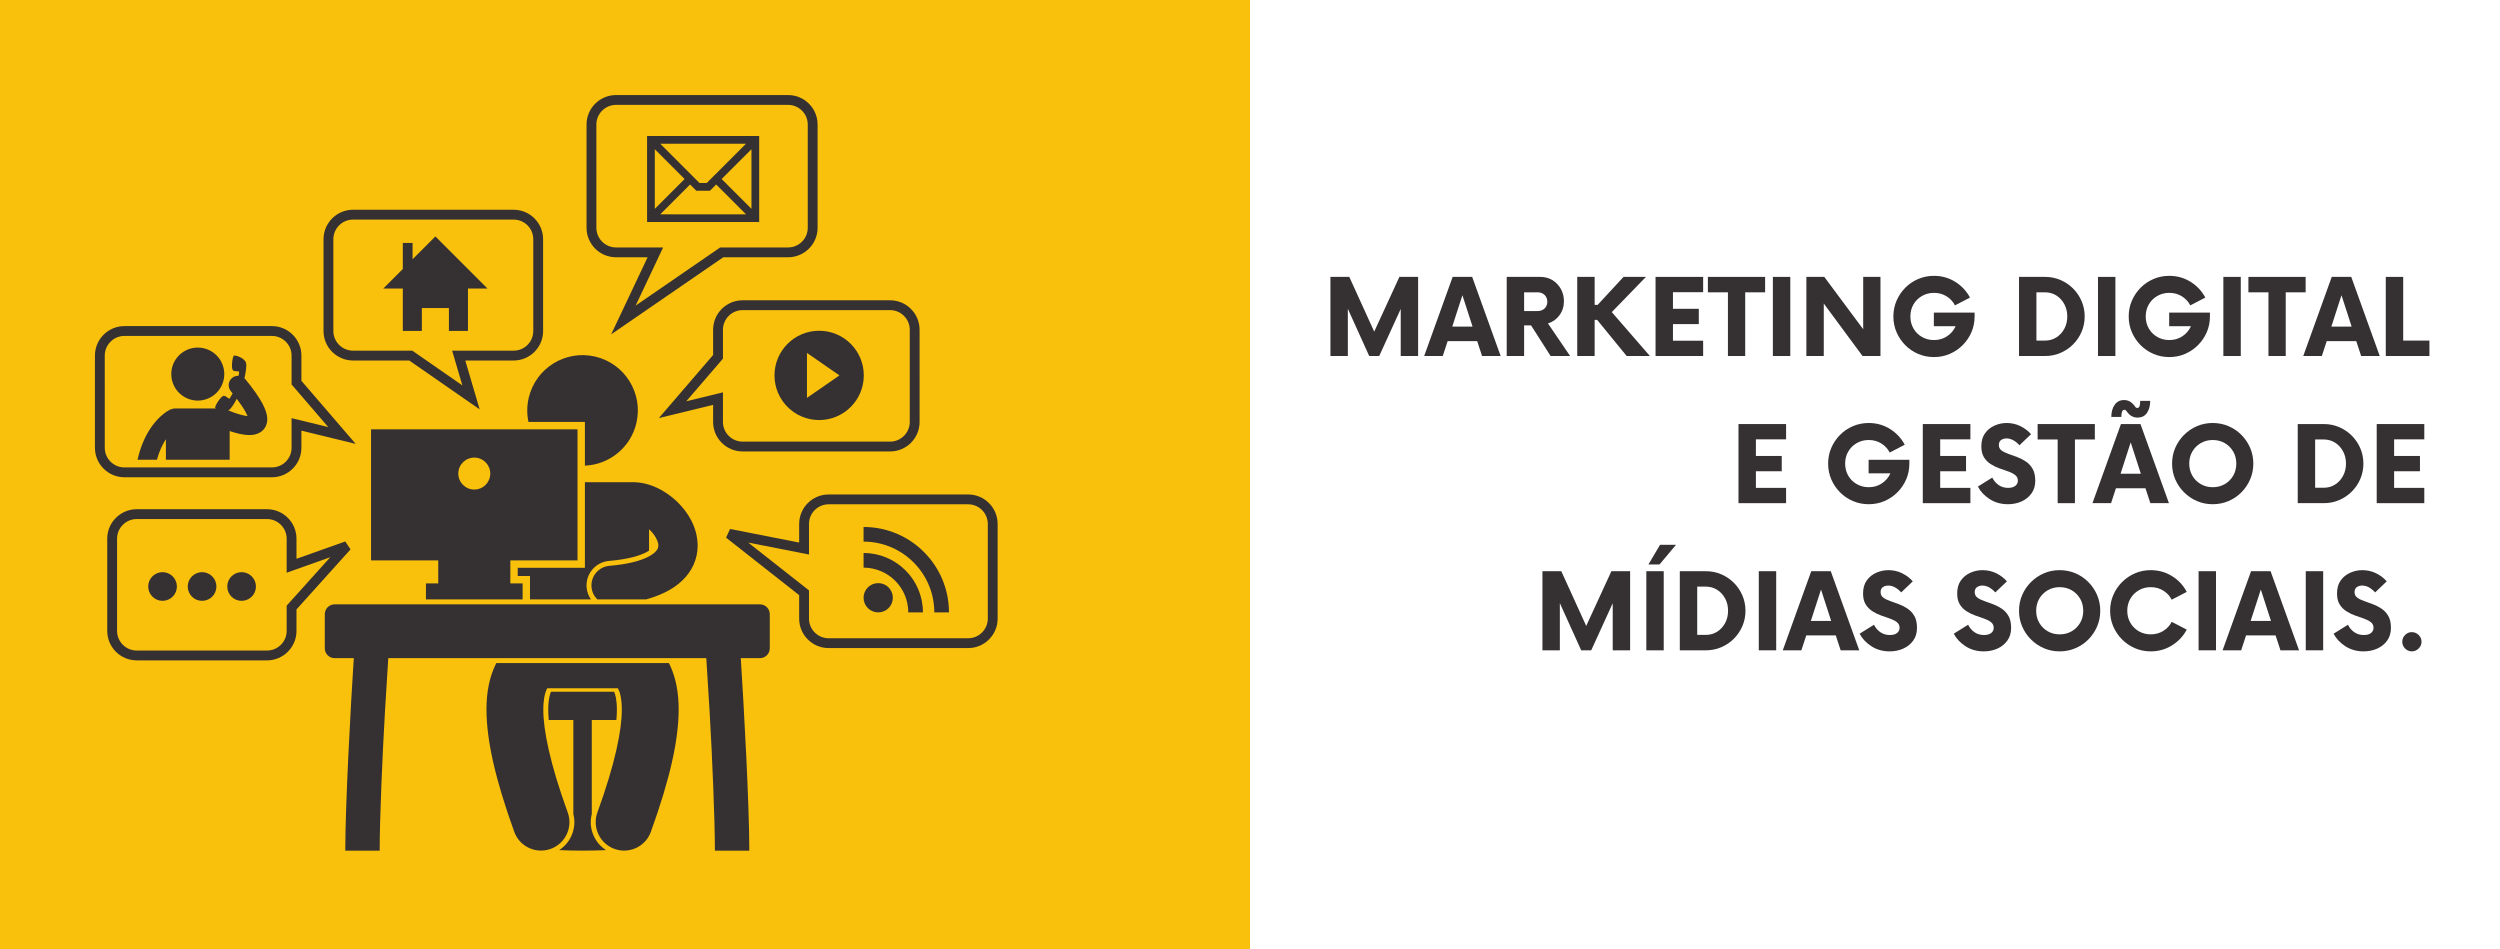 <svg xmlns="http://www.w3.org/2000/svg" xmlns:xlink="http://www.w3.org/1999/xlink" width="1580" viewBox="0 0 1185 450" height="600" preserveAspectRatio="xMidYMid meet"><defs><g></g><clipPath id="7bcd76bb79"><path d="M 0 0 L 592.5 0 L 592.5 450 L 0 450 Z M 0 0 " clip-rule="nonzero"></path></clipPath></defs><rect x="-118.5" width="1422" fill="#ffffff" y="-45" height="540" fill-opacity="1"></rect><rect x="-118.5" width="1422" fill="#ffffff" y="-45" height="540" fill-opacity="1"></rect><g clip-path="url(#7bcd76bb79)"><path fill="#f9c10c" d="M -35.75 -16.855 L 592.992 -16.855 L 592.992 459.352 L -35.75 459.352 Z M -35.75 -16.855 " fill-opacity="1" fill-rule="nonzero"></path></g><path fill="#353132" d="M 281.52 396.402 C 279.953 393.066 279.609 389.371 280.504 385.848 L 280.504 341.285 L 292.168 341.285 C 292.352 339.258 292.41 337.625 292.402 336.359 C 292.402 331.504 291.609 328.992 291.109 327.887 L 261.168 327.887 C 261.168 327.891 261.164 327.895 261.164 327.898 C 260.684 328.93 259.867 331.426 259.875 336.34 C 259.863 337.613 259.926 339.254 260.109 341.285 L 271.766 341.285 L 271.766 385.84 C 272.664 389.367 272.32 393.066 270.754 396.402 C 269.48 399.125 267.5 401.363 265.035 402.953 C 272.129 403.289 280.148 403.289 287.238 402.953 C 284.773 401.363 282.793 399.125 281.52 396.402 Z M 281.52 396.402 " fill-opacity="1" fill-rule="nonzero"></path><path fill="#353132" d="M 277.242 269.137 L 245.398 269.137 L 245.398 273.02 L 251.219 273.02 L 251.219 284.129 L 280.129 284.129 C 278.98 282.492 278.23 280.559 278.055 278.457 C 277.793 275.359 278.758 272.34 280.766 269.965 C 282.777 267.586 285.594 266.137 288.695 265.875 C 298.383 265.078 303.559 263.141 305.781 262.055 C 306.488 261.703 307.113 261.348 307.645 261 L 307.645 250.883 C 307.746 250.973 307.852 251.055 307.949 251.152 C 309.684 252.746 310.879 254.625 311.52 256.195 C 311.91 257.164 312.094 258.016 312.051 258.602 C 312.043 259.172 311.957 259.582 311.742 260.066 C 311.352 260.898 310.336 262.406 306.805 264.145 C 303.309 265.852 297.457 267.492 288.891 268.195 C 283.758 268.625 279.949 273.133 280.379 278.266 C 280.574 280.578 281.605 282.617 283.141 284.129 L 306.18 284.129 C 309.383 283.25 312.293 282.191 314.918 280.93 C 321.254 277.891 326.172 273.398 328.719 267.773 C 328.727 267.762 328.727 267.746 328.734 267.734 C 330.047 264.836 330.668 261.746 330.688 258.789 C 330.688 258.727 330.691 258.664 330.691 258.602 C 330.578 249.891 326.203 242.848 320.77 237.621 C 315.219 232.465 308.219 228.652 299.957 228.535 C 299.668 228.535 299.383 228.555 299.098 228.578 C 298.945 228.57 298.797 228.555 298.641 228.555 L 277.242 228.555 Z M 277.242 269.137 " fill-opacity="1" fill-rule="nonzero"></path><path fill="#353132" d="M 292.875 326.246 C 292.902 326.289 292.926 326.324 292.949 326.367 C 293.734 327.785 294.734 330.777 294.73 336.344 C 294.789 345.688 291.711 361.656 283.164 385.113 C 280.629 392.109 284.246 399.84 291.246 402.375 C 292.762 402.926 294.312 403.184 295.836 403.184 C 301.352 403.184 306.523 399.781 308.508 394.297 C 317.57 369.176 321.633 350.988 321.691 336.344 C 321.684 328.633 320.5 321.762 317.738 315.699 C 317.523 315.223 317.293 314.758 317.055 314.297 L 235.242 314.297 C 231.996 320.66 230.586 328.031 230.582 336.344 C 230.641 350.988 234.707 369.18 243.766 394.297 C 246.301 401.297 254.031 404.91 261.027 402.375 C 268.027 399.84 271.645 392.109 269.109 385.113 C 260.562 361.652 257.484 345.688 257.539 336.344 C 257.535 331.406 258.332 328.461 259.051 326.906 C 259.172 326.652 259.281 326.445 259.395 326.25 L 292.875 326.25 Z M 292.875 326.246 " fill-opacity="1" fill-rule="nonzero"></path><path fill="#353132" d="M 277.242 200.008 L 277.242 220.723 C 288.719 220.242 298.93 212.211 301.66 200.48 C 304.941 186.383 296.176 172.293 282.082 169.012 C 267.984 165.73 253.895 174.496 250.609 188.594 C 249.707 192.473 249.719 196.352 250.5 200.008 Z M 277.242 200.008 " fill-opacity="1" fill-rule="nonzero"></path><path fill="#353132" d="M 247.727 284.129 L 247.727 276.516 L 241.902 276.516 L 241.902 265.641 L 273.746 265.641 L 273.746 203.504 L 175.879 203.504 L 175.879 265.641 L 207.727 265.641 L 207.727 276.516 L 201.898 276.516 L 201.898 284.129 Z M 224.812 232.047 C 220.629 232.047 217.238 228.66 217.238 224.477 C 217.238 220.293 220.629 216.902 224.812 216.902 C 228.996 216.902 232.387 220.293 232.387 224.477 C 232.387 228.66 228.996 232.047 224.812 232.047 Z M 224.812 232.047 " fill-opacity="1" fill-rule="nonzero"></path><path fill="#353132" d="M 360.215 286.457 L 158.613 286.457 C 156.043 286.457 153.953 288.543 153.953 291.117 L 153.953 307.309 C 153.953 309.879 156.043 311.969 158.613 311.969 L 167.695 311.969 C 166.215 334.691 163.668 381.258 163.66 403.227 L 179.969 403.227 C 179.965 388.477 181.219 358.77 182.48 337.199 C 183.039 327.633 183.594 318.824 184.043 311.969 L 334.785 311.969 C 335.234 318.824 335.789 327.637 336.348 337.199 C 337.609 358.77 338.863 388.477 338.859 403.227 L 355.172 403.227 C 355.164 381.258 352.609 334.691 351.129 311.969 L 360.215 311.969 C 362.789 311.969 364.875 309.879 364.875 307.309 L 364.875 291.117 C 364.875 288.543 362.789 286.457 360.215 286.457 Z M 360.215 286.457 " fill-opacity="1" fill-rule="nonzero"></path><path fill="#353132" d="M 257.434 156.902 L 257.434 113.406 C 257.434 105.68 251.176 99.426 243.453 99.422 L 167.336 99.422 C 159.609 99.426 153.355 105.68 153.352 113.406 L 153.352 156.902 C 153.355 164.621 159.609 170.879 167.336 170.883 L 193.98 170.883 L 227.359 194.043 L 220.543 170.883 L 243.453 170.883 C 251.176 170.879 257.434 164.621 257.434 156.902 Z M 219.156 182.676 L 195.441 166.219 L 167.336 166.219 C 162.191 166.211 158.023 162.047 158.012 156.902 L 158.012 113.406 C 158.023 108.258 162.191 104.094 167.336 104.082 L 243.453 104.082 C 248.602 104.094 252.766 108.258 252.773 113.406 L 252.773 156.902 C 252.766 162.047 248.602 166.211 243.453 166.219 L 214.316 166.219 Z M 219.156 182.676 " fill-opacity="1" fill-rule="nonzero"></path><path fill="#353132" d="M 128.887 226.223 C 136.609 226.223 142.867 219.965 142.867 212.242 L 142.867 204.141 L 168.598 210.402 L 142.867 180.5 L 142.867 168.551 C 142.867 160.828 136.609 154.57 128.887 154.57 L 58.98 154.57 C 51.262 154.57 45.004 160.828 45 168.551 L 45 212.242 C 45.004 219.965 51.262 226.223 58.98 226.223 Z M 49.66 212.242 L 49.656 168.551 C 49.672 163.402 53.836 159.242 58.98 159.23 L 128.887 159.23 C 134.031 159.242 138.195 163.402 138.207 168.551 L 138.207 182.23 L 138.77 182.883 L 155.594 202.438 L 138.207 198.207 L 138.207 212.242 C 138.195 217.387 134.031 221.551 128.887 221.562 L 58.98 221.562 C 53.836 221.551 49.672 217.387 49.66 212.242 Z M 49.66 212.242 " fill-opacity="1" fill-rule="nonzero"></path><path fill="#353132" d="M 163.645 256.648 L 140.535 264.863 L 140.535 255.348 C 140.535 247.625 134.277 241.371 126.559 241.367 L 64.812 241.367 C 57.09 241.371 50.832 247.625 50.828 255.348 L 50.828 299.039 C 50.832 306.766 57.09 313.02 64.812 313.02 L 126.559 313.02 C 134.277 313.02 140.535 306.766 140.535 299.039 L 140.535 288.867 L 166.156 260.402 Z M 135.879 287.074 L 135.879 299.039 C 135.867 304.188 131.699 308.352 126.559 308.359 L 64.812 308.359 C 59.668 308.352 55.5 304.188 55.492 299.039 L 55.488 255.348 C 55.5 250.203 59.668 246.039 64.812 246.027 L 126.559 246.027 C 131.699 246.039 135.867 250.203 135.875 255.348 L 135.879 271.465 L 138.988 270.359 L 156.539 264.121 Z M 135.879 287.074 " fill-opacity="1" fill-rule="nonzero"></path><path fill="#353132" d="M 352 213.988 L 421.906 213.988 C 429.625 213.988 435.883 207.73 435.887 200.008 L 435.883 156.316 C 435.883 148.594 429.625 142.34 421.906 142.336 L 352 142.336 C 344.277 142.34 338.02 148.594 338.016 156.316 L 338.016 168.27 L 312.293 198.16 L 338.016 191.906 L 338.016 200.008 C 338.02 207.73 344.277 213.988 352 213.988 Z M 325.293 190.203 L 342.68 169.996 L 342.68 156.316 C 342.688 151.172 346.852 147.008 352 146.996 L 421.906 146.996 C 427.047 147.008 431.215 151.172 431.223 156.316 L 431.227 200.008 C 431.215 205.152 427.047 209.32 421.906 209.328 L 352 209.328 C 346.852 209.32 342.688 205.152 342.68 200.008 L 342.68 185.973 Z M 325.293 190.203 " fill-opacity="1" fill-rule="nonzero"></path><path fill="#353132" d="M 373.559 45.055 L 292.004 45.055 C 284.277 45.055 278.023 51.312 278.02 59.035 L 278.023 107.969 C 278.023 115.688 284.277 121.945 292.004 121.945 L 306.965 121.945 L 289.691 158.48 L 342.824 121.945 L 373.559 121.945 C 381.281 121.945 387.539 115.688 387.539 107.969 L 387.539 59.035 C 387.535 51.312 381.281 45.055 373.559 45.055 Z M 382.875 107.969 C 382.871 113.113 378.707 117.277 373.559 117.289 L 341.375 117.289 L 301.293 144.844 L 314.32 117.289 L 292.004 117.289 C 286.855 117.277 282.691 113.113 282.684 107.969 L 282.68 59.035 C 282.691 53.887 286.855 49.723 292.004 49.711 L 373.559 49.711 C 378.707 49.723 382.871 53.887 382.875 59.035 L 382.879 107.969 Z M 382.875 107.969 " fill-opacity="1" fill-rule="nonzero"></path><path fill="#353132" d="M 472.879 248.359 C 472.879 240.637 466.621 234.379 458.902 234.379 L 392.781 234.379 C 385.059 234.379 378.801 240.637 378.801 248.359 L 378.801 257.176 L 346.047 250.73 L 344.156 254.848 L 378.801 282.109 L 378.801 293.215 C 378.801 300.934 385.059 307.191 392.781 307.195 L 458.902 307.195 C 466.621 307.191 472.879 300.934 472.883 293.215 L 472.879 293.215 Z M 468.219 293.215 C 468.211 298.359 464.047 302.523 458.902 302.535 L 392.781 302.535 C 387.633 302.523 383.469 298.359 383.461 293.215 L 383.461 279.848 L 354.645 257.172 L 383.461 262.84 L 383.461 248.359 C 383.469 243.211 387.633 239.047 392.781 239.035 L 458.902 239.035 C 464.047 239.047 468.211 243.211 468.219 248.359 L 468.223 293.215 Z M 468.219 293.215 " fill-opacity="1" fill-rule="nonzero"></path><path fill="#353132" d="M 306.715 105.242 L 359.855 105.242 L 359.855 64.473 L 306.715 64.473 Z M 312.969 101.578 L 327.098 87.449 L 330.051 90.402 L 336.516 90.402 L 339.469 87.449 L 353.602 101.578 Z M 356.191 98.988 L 342.059 84.855 L 356.191 70.727 Z M 353.602 68.133 L 335 86.734 L 331.57 86.734 L 312.969 68.133 Z M 310.375 70.727 L 324.508 84.855 L 310.375 98.988 Z M 310.375 70.727 " fill-opacity="1" fill-rule="nonzero"></path><path fill="#353132" d="M 195.562 122.879 L 195.562 115.156 L 190.934 115.156 L 190.934 127.508 L 181.668 136.773 L 190.934 136.773 L 190.934 156.852 L 199.965 156.852 L 199.965 146.027 L 212.781 146.027 L 212.781 156.852 L 221.816 156.852 L 221.816 136.773 L 231.082 136.773 L 206.375 112.066 Z M 195.562 122.879 " fill-opacity="1" fill-rule="nonzero"></path><path fill="#353132" d="M 388.273 199.105 C 399.965 199.105 409.441 189.629 409.441 177.941 C 409.441 166.25 399.965 156.773 388.273 156.773 C 376.582 156.773 367.109 166.25 367.109 177.941 C 367.109 189.629 376.582 199.105 388.273 199.105 Z M 382.5 167.285 L 397.895 177.941 L 382.5 188.598 Z M 382.5 167.285 " fill-opacity="1" fill-rule="nonzero"></path><path fill="#353132" d="M 409.328 262.121 L 409.328 269.059 C 421.035 269.082 430.508 278.559 430.531 290.27 L 437.473 290.27 C 437.473 274.723 424.871 262.125 409.328 262.121 Z M 409.328 262.121 " fill-opacity="1" fill-rule="nonzero"></path><path fill="#353132" d="M 409.328 249.785 L 409.328 256.723 C 427.848 256.758 442.832 271.75 442.867 290.273 L 449.812 290.273 C 449.801 267.914 431.684 249.785 409.328 249.785 Z M 409.328 249.785 " fill-opacity="1" fill-rule="nonzero"></path><path fill="#353132" d="M 423.211 283.332 C 423.211 283.785 423.164 284.238 423.074 284.684 C 422.988 285.133 422.855 285.566 422.68 285.988 C 422.508 286.41 422.293 286.809 422.039 287.188 C 421.785 287.566 421.5 287.918 421.176 288.238 C 420.855 288.562 420.504 288.848 420.125 289.102 C 419.746 289.355 419.344 289.57 418.926 289.742 C 418.504 289.918 418.07 290.051 417.621 290.141 C 417.176 290.227 416.723 290.273 416.27 290.273 C 415.812 290.273 415.359 290.227 414.914 290.141 C 414.465 290.051 414.031 289.918 413.609 289.742 C 413.191 289.57 412.789 289.355 412.41 289.102 C 412.031 288.848 411.68 288.562 411.359 288.238 C 411.035 287.918 410.75 287.566 410.496 287.188 C 410.242 286.809 410.027 286.41 409.855 285.988 C 409.68 285.566 409.547 285.133 409.461 284.684 C 409.371 284.238 409.324 283.785 409.324 283.332 C 409.324 282.875 409.371 282.422 409.461 281.977 C 409.547 281.531 409.68 281.094 409.855 280.676 C 410.027 280.254 410.242 279.852 410.496 279.473 C 410.75 279.094 411.035 278.746 411.359 278.422 C 411.68 278.102 412.031 277.812 412.41 277.559 C 412.789 277.305 413.191 277.094 413.609 276.918 C 414.031 276.742 414.465 276.613 414.914 276.523 C 415.359 276.434 415.812 276.391 416.27 276.391 C 416.723 276.391 417.176 276.434 417.621 276.523 C 418.07 276.613 418.504 276.742 418.926 276.918 C 419.344 277.094 419.746 277.305 420.125 277.559 C 420.504 277.812 420.855 278.102 421.176 278.422 C 421.5 278.746 421.785 279.094 422.039 279.473 C 422.293 279.852 422.508 280.254 422.68 280.676 C 422.855 281.094 422.988 281.531 423.074 281.977 C 423.164 282.422 423.211 282.875 423.211 283.332 Z M 423.211 283.332 " fill-opacity="1" fill-rule="nonzero"></path><path fill="#353132" d="M 83.844 277.996 C 83.844 278.445 83.801 278.887 83.711 279.324 C 83.625 279.762 83.496 280.188 83.324 280.598 C 83.156 281.012 82.945 281.402 82.695 281.773 C 82.449 282.145 82.168 282.488 81.852 282.805 C 81.535 283.117 81.191 283.402 80.82 283.648 C 80.449 283.898 80.059 284.105 79.648 284.277 C 79.234 284.449 78.809 284.578 78.371 284.664 C 77.934 284.75 77.492 284.793 77.047 284.793 C 76.598 284.793 76.156 284.75 75.719 284.664 C 75.281 284.578 74.855 284.449 74.445 284.277 C 74.031 284.105 73.641 283.898 73.27 283.648 C 72.898 283.402 72.555 283.117 72.238 282.805 C 71.922 282.488 71.641 282.145 71.395 281.773 C 71.145 281.402 70.938 281.012 70.766 280.598 C 70.594 280.188 70.465 279.762 70.379 279.324 C 70.293 278.887 70.25 278.445 70.25 277.996 C 70.25 277.551 70.293 277.109 70.379 276.672 C 70.465 276.234 70.594 275.809 70.766 275.395 C 70.938 274.984 71.145 274.594 71.395 274.223 C 71.641 273.852 71.922 273.508 72.238 273.191 C 72.555 272.875 72.898 272.594 73.27 272.344 C 73.641 272.098 74.031 271.887 74.445 271.719 C 74.855 271.547 75.281 271.418 75.719 271.332 C 76.156 271.242 76.598 271.199 77.047 271.199 C 77.492 271.199 77.934 271.242 78.371 271.332 C 78.809 271.418 79.234 271.547 79.648 271.719 C 80.059 271.887 80.449 272.098 80.82 272.344 C 81.191 272.594 81.535 272.875 81.852 273.191 C 82.168 273.508 82.449 273.852 82.695 274.223 C 82.945 274.594 83.156 274.984 83.324 275.395 C 83.496 275.809 83.625 276.234 83.711 276.672 C 83.801 277.109 83.844 277.551 83.844 277.996 Z M 83.844 277.996 " fill-opacity="1" fill-rule="nonzero"></path><path fill="#353132" d="M 102.578 277.996 C 102.578 278.445 102.535 278.887 102.449 279.324 C 102.363 279.762 102.234 280.188 102.062 280.598 C 101.891 281.012 101.684 281.402 101.434 281.773 C 101.188 282.145 100.902 282.488 100.59 282.805 C 100.273 283.117 99.93 283.402 99.559 283.648 C 99.188 283.898 98.797 284.105 98.383 284.277 C 97.973 284.449 97.547 284.578 97.109 284.664 C 96.672 284.75 96.23 284.793 95.781 284.793 C 95.336 284.793 94.895 284.75 94.457 284.664 C 94.02 284.578 93.594 284.449 93.18 284.277 C 92.77 284.105 92.379 283.898 92.008 283.648 C 91.637 283.402 91.293 283.117 90.977 282.805 C 90.66 282.488 90.379 282.145 90.129 281.773 C 89.883 281.402 89.672 281.012 89.504 280.598 C 89.332 280.188 89.203 279.762 89.117 279.324 C 89.027 278.887 88.984 278.445 88.984 277.996 C 88.984 277.551 89.027 277.109 89.117 276.672 C 89.203 276.234 89.332 275.809 89.504 275.395 C 89.672 274.984 89.883 274.594 90.129 274.223 C 90.379 273.852 90.66 273.508 90.977 273.191 C 91.293 272.875 91.637 272.594 92.008 272.344 C 92.379 272.098 92.77 271.887 93.18 271.719 C 93.594 271.547 94.02 271.418 94.457 271.332 C 94.895 271.242 95.336 271.199 95.781 271.199 C 96.23 271.199 96.672 271.242 97.109 271.332 C 97.547 271.418 97.973 271.547 98.383 271.719 C 98.797 271.887 99.188 272.098 99.559 272.344 C 99.93 272.594 100.273 272.875 100.59 273.191 C 100.902 273.508 101.188 273.852 101.434 274.223 C 101.684 274.594 101.891 274.984 102.062 275.395 C 102.234 275.809 102.363 276.234 102.449 276.672 C 102.535 277.109 102.578 277.551 102.578 277.996 Z M 102.578 277.996 " fill-opacity="1" fill-rule="nonzero"></path><path fill="#353132" d="M 121.316 277.996 C 121.316 278.445 121.273 278.887 121.188 279.324 C 121.098 279.762 120.969 280.188 120.797 280.598 C 120.629 281.012 120.418 281.402 120.172 281.773 C 119.922 282.145 119.641 282.488 119.324 282.805 C 119.012 283.117 118.668 283.402 118.297 283.648 C 117.926 283.898 117.531 284.105 117.121 284.277 C 116.707 284.449 116.281 284.578 115.844 284.664 C 115.406 284.75 114.965 284.793 114.52 284.793 C 114.074 284.793 113.629 284.75 113.191 284.664 C 112.754 284.578 112.332 284.449 111.918 284.277 C 111.504 284.105 111.113 283.898 110.742 283.648 C 110.371 283.402 110.027 283.117 109.711 282.805 C 109.398 282.488 109.117 282.145 108.867 281.773 C 108.621 281.402 108.41 281.012 108.238 280.598 C 108.07 280.188 107.941 279.762 107.852 279.324 C 107.766 278.887 107.723 278.445 107.723 277.996 C 107.723 277.551 107.766 277.109 107.852 276.672 C 107.941 276.234 108.07 275.809 108.238 275.395 C 108.41 274.984 108.621 274.594 108.867 274.223 C 109.117 273.852 109.398 273.508 109.711 273.191 C 110.027 272.875 110.371 272.594 110.742 272.344 C 111.113 272.098 111.504 271.887 111.918 271.719 C 112.332 271.547 112.754 271.418 113.191 271.332 C 113.629 271.242 114.074 271.199 114.52 271.199 C 114.965 271.199 115.406 271.242 115.844 271.332 C 116.281 271.418 116.707 271.547 117.121 271.719 C 117.531 271.887 117.926 272.098 118.297 272.344 C 118.668 272.594 119.012 272.875 119.324 273.191 C 119.641 273.508 119.922 273.852 120.172 274.223 C 120.418 274.594 120.629 274.984 120.797 275.395 C 120.969 275.809 121.098 276.234 121.188 276.672 C 121.273 277.109 121.316 277.551 121.316 277.996 Z M 121.316 277.996 " fill-opacity="1" fill-rule="nonzero"></path><path fill="#353132" d="M 96.598 165.074 C 97.402 165.258 98.18 165.523 98.93 165.863 C 99.684 166.203 100.395 166.613 101.062 167.094 C 101.734 167.574 102.352 168.117 102.918 168.719 C 103.48 169.32 103.98 169.973 104.418 170.676 C 104.852 171.375 105.215 172.113 105.508 172.883 C 105.797 173.656 106.012 174.449 106.145 175.262 C 106.277 176.078 106.332 176.898 106.305 177.723 C 106.281 178.547 106.172 179.359 105.984 180.164 C 105.797 180.969 105.535 181.746 105.195 182.5 C 104.852 183.25 104.441 183.961 103.961 184.633 C 103.48 185.305 102.941 185.922 102.336 186.484 C 101.734 187.051 101.086 187.551 100.383 187.984 C 99.684 188.422 98.945 188.785 98.176 189.074 C 97.402 189.367 96.609 189.578 95.793 189.715 C 94.98 189.848 94.16 189.902 93.336 189.875 C 92.512 189.848 91.695 189.742 90.895 189.555 C 90.09 189.367 89.312 189.102 88.559 188.762 C 87.809 188.422 87.098 188.012 86.426 187.531 C 85.754 187.051 85.137 186.508 84.574 185.906 C 84.008 185.305 83.508 184.652 83.074 183.953 C 82.637 183.25 82.273 182.516 81.984 181.742 C 81.691 180.969 81.48 180.176 81.344 179.363 C 81.211 178.551 81.156 177.73 81.184 176.906 C 81.211 176.078 81.316 175.266 81.504 174.461 C 81.691 173.656 81.957 172.879 82.297 172.129 C 82.637 171.375 83.047 170.664 83.527 169.996 C 84.008 169.324 84.551 168.707 85.152 168.141 C 85.754 167.578 86.406 167.078 87.105 166.641 C 87.809 166.207 88.543 165.844 89.316 165.551 C 90.09 165.262 90.883 165.047 91.695 164.914 C 92.512 164.777 93.328 164.723 94.156 164.75 C 94.98 164.777 95.793 164.887 96.598 165.074 Z M 96.598 165.074 " fill-opacity="1" fill-rule="nonzero"></path><path fill="#353132" d="M 78.637 208.188 L 78.637 217.922 L 108.859 217.922 L 108.859 204.312 C 111.621 205.238 114.867 206.188 118.203 206.223 C 119.844 206.199 121.672 206.023 123.57 204.789 C 124.504 204.176 125.379 203.238 125.922 202.125 C 126.473 201.016 126.691 199.816 126.688 198.703 C 126.652 196.18 125.789 193.93 124.367 191.227 C 124.367 191.223 124.367 191.223 124.363 191.215 C 122.691 188.105 120.117 184.414 116.324 179.762 C 116.18 179.586 116.023 179.43 115.863 179.281 C 116.504 176.504 116.996 173.418 116.625 172.031 C 115.98 169.605 111.418 168.172 110.824 168.617 C 110.227 169.066 109.301 174.98 110.59 175.66 C 111.656 176.223 113.395 175.746 113.367 176.379 C 113.355 176.668 113.25 177.324 113.094 178.125 C 112.023 178.07 110.934 178.395 110.035 179.121 C 108.121 180.684 107.836 183.5 109.402 185.414 C 109.695 185.773 109.965 186.113 110.242 186.457 C 109.668 187.566 109.121 188.52 108.887 188.836 C 108.504 189.34 107.465 187.867 106.281 187.621 C 104.859 187.32 101.801 192.469 101.977 193.191 C 102.004 193.312 102.156 193.461 102.383 193.617 L 82.953 193.617 C 82.453 193.617 81.969 193.707 81.523 193.863 C 81.207 193.934 80.898 194.035 80.594 194.18 C 80.082 194.418 76.07 196.434 72.066 201.957 C 69.395 205.625 66.789 210.836 65.184 217.918 L 74.387 217.918 C 75.555 213.66 77.113 210.508 78.637 208.188 Z M 108.625 194.266 C 109.668 193.52 111.039 191.301 112.234 189.02 C 114.219 191.664 115.613 193.805 116.484 195.434 C 116.484 195.438 116.488 195.438 116.488 195.441 C 116.871 196.137 117.145 196.742 117.34 197.238 C 115.711 197.062 113.258 196.414 111.273 195.699 C 110.062 195.277 108.98 194.844 108.215 194.523 C 108.203 194.523 108.195 194.52 108.184 194.516 C 108.34 194.445 108.488 194.363 108.625 194.266 Z M 108.625 194.266 " fill-opacity="1" fill-rule="nonzero"></path><g fill="#353132" fill-opacity="1"><g transform="translate(626.94, 168.75)"><g><path d="M 36.375 -37.5 L 45.25 -37.5 L 45.25 0 L 37 0 L 37 -22.312 L 26.812 0 L 22.062 0 L 11.938 -22.375 L 11.938 0 L 3.688 0 L 3.688 -37.5 L 12.625 -37.5 L 24.438 -11.562 Z M 36.375 -37.5 "></path></g></g></g><g fill="#353132" fill-opacity="1"><g transform="translate(675.87, 168.75)"><g><path d="M 26.625 0 L 24.312 -7.062 L 10.312 -7.062 L 8 0 L -0.812 0 L 12.688 -37.5 L 21.938 -37.5 L 35.438 0 Z M 12.5 -13.938 L 22.125 -13.938 L 17.312 -28.812 Z M 12.5 -13.938 "></path></g></g></g><g fill="#353132" fill-opacity="1"><g transform="translate(710.49, 168.75)"><g><path d="M 23.25 -15.438 L 33.75 0 L 24.5 0 L 15.25 -14.5 L 11.938 -14.5 L 11.938 0 L 3.688 0 L 3.688 -37.5 L 19.625 -37.5 C 21.789 -37.5 23.707 -36.988 25.375 -35.969 C 27.039 -34.945 28.363 -33.562 29.344 -31.812 C 30.32 -30.062 30.812 -28.125 30.812 -26 C 30.812 -23.457 30.102 -21.227 28.688 -19.312 C 27.27 -17.395 25.457 -16.102 23.25 -15.438 Z M 18.375 -21.312 C 19.707 -21.312 20.801 -21.727 21.656 -22.562 C 22.508 -23.395 22.938 -24.457 22.938 -25.75 C 22.938 -27.039 22.508 -28.102 21.656 -28.938 C 20.801 -29.77 19.707 -30.188 18.375 -30.188 L 11.938 -30.188 L 11.938 -21.312 Z M 18.375 -21.312 "></path></g></g></g><g fill="#353132" fill-opacity="1"><g transform="translate(743.922, 168.75)"><g><path d="M 27.125 0 L 13.125 -17.125 L 11.938 -17.125 L 11.938 0 L 3.688 0 L 3.688 -37.5 L 11.938 -37.5 L 11.938 -24.25 L 13.375 -24.25 L 25.625 -37.5 L 36.25 -37.5 L 20.062 -20.812 L 38.125 0 Z M 27.125 0 "></path></g></g></g><g fill="#353132" fill-opacity="1"><g transform="translate(780.729, 168.75)"><g><path d="M 26.562 -30.25 L 12.25 -30.25 L 12.25 -22.375 L 24.5 -22.375 L 24.5 -15.125 L 12.25 -15.125 L 12.25 -7.25 L 26.562 -7.25 L 26.562 0 L 4 0 L 4 -37.5 L 26.562 -37.5 Z M 26.562 -30.25 "></path></g></g></g><g fill="#353132" fill-opacity="1"><g transform="translate(809.849, 168.75)"><g><path d="M 26.812 -37.5 L 26.812 -30.188 L 17.375 -30.188 L 17.375 0 L 9.188 0 L 9.188 -30.188 L -0.312 -30.188 L -0.312 -37.5 Z M 26.812 -37.5 "></path></g></g></g><g fill="#353132" fill-opacity="1"><g transform="translate(836.345, 168.75)"><g><path d="M 4 0 L 4 -37.5 L 12.25 -37.5 L 12.25 0 Z M 4 0 "></path></g></g></g><g fill="#353132" fill-opacity="1"><g transform="translate(852.53, 168.75)"><g><path d="M 30.625 -37.5 L 38.812 -37.5 L 38.812 0 L 30.312 0 L 11.938 -24.875 L 11.938 0 L 3.688 0 L 3.688 -37.5 L 12.188 -37.5 L 30.625 -12.688 Z M 30.625 -37.5 "></path></g></g></g><g fill="#353132" fill-opacity="1"><g transform="translate(895.086, 168.75)"><g><path d="M 21.562 -20.562 L 40.875 -20.562 L 40.875 -18.75 C 40.875 -16.082 40.375 -13.594 39.375 -11.281 C 38.375 -8.969 36.988 -6.926 35.219 -5.156 C 33.445 -3.383 31.406 -2 29.094 -1 C 26.781 0 24.289 0.5 21.625 0.5 C 18.957 0.5 16.457 0 14.125 -1 C 11.789 -2 9.75 -3.383 8 -5.156 C 6.25 -6.926 4.875 -8.969 3.875 -11.281 C 2.875 -13.594 2.375 -16.082 2.375 -18.75 C 2.375 -21.414 2.875 -23.906 3.875 -26.219 C 4.875 -28.531 6.25 -30.57 8 -32.344 C 9.75 -34.113 11.789 -35.5 14.125 -36.5 C 16.457 -37.5 18.957 -38 21.625 -38 C 25.332 -38 28.695 -37.051 31.719 -35.156 C 34.738 -33.258 37.062 -30.77 38.688 -27.688 L 31.562 -24 C 30.645 -25.789 29.312 -27.227 27.562 -28.312 C 25.812 -29.395 23.832 -29.938 21.625 -29.938 C 19.539 -29.938 17.645 -29.445 15.938 -28.469 C 14.227 -27.488 12.883 -26.156 11.906 -24.469 C 10.926 -22.781 10.438 -20.875 10.438 -18.75 C 10.438 -16.625 10.926 -14.719 11.906 -13.031 C 12.883 -11.344 14.227 -10.008 15.938 -9.031 C 17.645 -8.051 19.539 -7.562 21.625 -7.562 C 23.957 -7.562 26.031 -8.164 27.844 -9.375 C 29.656 -10.582 31 -12.164 31.875 -14.125 L 21.562 -14.125 Z M 21.562 -20.562 "></path></g></g></g><g fill="#353132" fill-opacity="1"><g transform="translate(938.329, 168.75)"><g></g></g></g><g fill="#353132" fill-opacity="1"><g transform="translate(953.327, 168.75)"><g><path d="M 3.688 0 L 3.688 -37.5 L 16.062 -37.5 C 18.645 -37.5 21.07 -37.008 23.344 -36.031 C 25.613 -35.051 27.602 -33.707 29.312 -32 C 31.02 -30.289 32.363 -28.301 33.344 -26.031 C 34.32 -23.758 34.812 -21.332 34.812 -18.75 C 34.812 -16.164 34.32 -13.738 33.344 -11.469 C 32.363 -9.195 31.02 -7.207 29.312 -5.5 C 27.602 -3.789 25.613 -2.445 23.344 -1.469 C 21.07 -0.488 18.645 0 16.062 0 Z M 11.938 -7.312 L 16 -7.312 C 18 -7.312 19.789 -7.812 21.375 -8.812 C 22.957 -9.812 24.219 -11.176 25.156 -12.906 C 26.094 -14.633 26.562 -16.582 26.562 -18.75 C 26.562 -20.914 26.094 -22.863 25.156 -24.594 C 24.219 -26.32 22.957 -27.688 21.375 -28.688 C 19.789 -29.688 18 -30.188 16 -30.188 L 11.938 -30.188 Z M 11.938 -7.312 "></path></g></g></g><g fill="#353132" fill-opacity="1"><g transform="translate(990.446, 168.75)"><g><path d="M 4 0 L 4 -37.5 L 12.25 -37.5 L 12.25 0 Z M 4 0 "></path></g></g></g><g fill="#353132" fill-opacity="1"><g transform="translate(1006.631, 168.75)"><g><path d="M 21.562 -20.562 L 40.875 -20.562 L 40.875 -18.75 C 40.875 -16.082 40.375 -13.594 39.375 -11.281 C 38.375 -8.969 36.988 -6.926 35.219 -5.156 C 33.445 -3.383 31.406 -2 29.094 -1 C 26.781 0 24.289 0.5 21.625 0.5 C 18.957 0.5 16.457 0 14.125 -1 C 11.789 -2 9.75 -3.383 8 -5.156 C 6.25 -6.926 4.875 -8.969 3.875 -11.281 C 2.875 -13.594 2.375 -16.082 2.375 -18.75 C 2.375 -21.414 2.875 -23.906 3.875 -26.219 C 4.875 -28.531 6.25 -30.57 8 -32.344 C 9.75 -34.113 11.789 -35.5 14.125 -36.5 C 16.457 -37.5 18.957 -38 21.625 -38 C 25.332 -38 28.695 -37.051 31.719 -35.156 C 34.738 -33.258 37.062 -30.77 38.688 -27.688 L 31.562 -24 C 30.645 -25.789 29.312 -27.227 27.562 -28.312 C 25.812 -29.395 23.832 -29.938 21.625 -29.938 C 19.539 -29.938 17.645 -29.445 15.938 -28.469 C 14.227 -27.488 12.883 -26.156 11.906 -24.469 C 10.926 -22.781 10.438 -20.875 10.438 -18.75 C 10.438 -16.625 10.926 -14.719 11.906 -13.031 C 12.883 -11.344 14.227 -10.008 15.938 -9.031 C 17.645 -8.051 19.539 -7.562 21.625 -7.562 C 23.957 -7.562 26.031 -8.164 27.844 -9.375 C 29.656 -10.582 31 -12.164 31.875 -14.125 L 21.562 -14.125 Z M 21.562 -20.562 "></path></g></g></g><g fill="#353132" fill-opacity="1"><g transform="translate(1049.874, 168.75)"><g><path d="M 4 0 L 4 -37.5 L 12.25 -37.5 L 12.25 0 Z M 4 0 "></path></g></g></g><g fill="#353132" fill-opacity="1"><g transform="translate(1066.059, 168.75)"><g><path d="M 26.812 -37.5 L 26.812 -30.188 L 17.375 -30.188 L 17.375 0 L 9.188 0 L 9.188 -30.188 L -0.312 -30.188 L -0.312 -37.5 Z M 26.812 -37.5 "></path></g></g></g><g fill="#353132" fill-opacity="1"><g transform="translate(1092.555, 168.75)"><g><path d="M 26.625 0 L 24.312 -7.062 L 10.312 -7.062 L 8 0 L -0.812 0 L 12.688 -37.5 L 21.938 -37.5 L 35.438 0 Z M 12.5 -13.938 L 22.125 -13.938 L 17.312 -28.812 Z M 12.5 -13.938 "></path></g></g></g><g fill="#353132" fill-opacity="1"><g transform="translate(1127.175, 168.75)"><g><path d="M 11.938 -7.312 L 24.375 -7.312 L 24.375 0 L 3.688 0 L 3.688 -37.5 L 11.938 -37.5 Z M 11.938 -7.312 "></path></g></g></g><g fill="#353132" fill-opacity="1"><g transform="translate(820.042, 238.5)"><g><path d="M 26.562 -30.25 L 12.25 -30.25 L 12.25 -22.375 L 24.5 -22.375 L 24.5 -15.125 L 12.25 -15.125 L 12.25 -7.25 L 26.562 -7.25 L 26.562 0 L 4 0 L 4 -37.5 L 26.562 -37.5 Z M 26.562 -30.25 "></path></g></g></g><g fill="#353132" fill-opacity="1"><g transform="translate(849.162, 238.5)"><g></g></g></g><g fill="#353132" fill-opacity="1"><g transform="translate(864.16, 238.5)"><g><path d="M 21.562 -20.562 L 40.875 -20.562 L 40.875 -18.75 C 40.875 -16.082 40.375 -13.594 39.375 -11.281 C 38.375 -8.969 36.988 -6.926 35.219 -5.156 C 33.445 -3.383 31.406 -2 29.094 -1 C 26.781 0 24.289 0.5 21.625 0.5 C 18.957 0.5 16.457 0 14.125 -1 C 11.789 -2 9.75 -3.383 8 -5.156 C 6.25 -6.926 4.875 -8.969 3.875 -11.281 C 2.875 -13.594 2.375 -16.082 2.375 -18.75 C 2.375 -21.414 2.875 -23.906 3.875 -26.219 C 4.875 -28.531 6.25 -30.57 8 -32.344 C 9.75 -34.113 11.789 -35.5 14.125 -36.5 C 16.457 -37.5 18.957 -38 21.625 -38 C 25.332 -38 28.695 -37.051 31.719 -35.156 C 34.738 -33.258 37.062 -30.77 38.688 -27.688 L 31.562 -24 C 30.645 -25.789 29.312 -27.227 27.562 -28.312 C 25.812 -29.395 23.832 -29.938 21.625 -29.938 C 19.539 -29.938 17.645 -29.445 15.938 -28.469 C 14.227 -27.488 12.883 -26.156 11.906 -24.469 C 10.926 -22.781 10.438 -20.875 10.438 -18.75 C 10.438 -16.625 10.926 -14.719 11.906 -13.031 C 12.883 -11.344 14.227 -10.008 15.938 -9.031 C 17.645 -8.051 19.539 -7.562 21.625 -7.562 C 23.957 -7.562 26.031 -8.164 27.844 -9.375 C 29.656 -10.582 31 -12.164 31.875 -14.125 L 21.562 -14.125 Z M 21.562 -20.562 "></path></g></g></g><g fill="#353132" fill-opacity="1"><g transform="translate(907.403, 238.5)"><g><path d="M 26.562 -30.25 L 12.25 -30.25 L 12.25 -22.375 L 24.5 -22.375 L 24.5 -15.125 L 12.25 -15.125 L 12.25 -7.25 L 26.562 -7.25 L 26.562 0 L 4 0 L 4 -37.5 L 26.562 -37.5 Z M 26.562 -30.25 "></path></g></g></g><g fill="#353132" fill-opacity="1"><g transform="translate(936.524, 238.5)"><g><path d="M 15.25 0.5 C 11.957 0.5 9.062 -0.312 6.562 -1.938 C 4.062 -3.562 2.207 -5.539 1 -7.875 L 7.812 -12.125 C 8.52 -10.664 9.52 -9.488 10.812 -8.594 C 12.102 -7.695 13.602 -7.25 15.312 -7.25 C 16.77 -7.25 17.906 -7.562 18.719 -8.188 C 19.531 -8.812 19.938 -9.645 19.938 -10.688 C 19.938 -11.77 19.52 -12.645 18.688 -13.312 C 17.852 -13.977 16.781 -14.539 15.469 -15 C 14.156 -15.457 12.758 -15.945 11.281 -16.469 C 9.801 -16.988 8.406 -17.664 7.094 -18.5 C 5.781 -19.332 4.707 -20.414 3.875 -21.75 C 3.039 -23.082 2.625 -24.812 2.625 -26.938 C 2.625 -29.438 3.207 -31.5 4.375 -33.125 C 5.539 -34.75 7.051 -35.969 8.906 -36.781 C 10.758 -37.594 12.664 -38 14.625 -38 C 16.957 -38 19.125 -37.508 21.125 -36.531 C 23.125 -35.551 24.812 -34.27 26.188 -32.688 L 20.688 -27.438 C 19.77 -28.477 18.789 -29.281 17.75 -29.844 C 16.707 -30.406 15.645 -30.688 14.562 -30.688 C 13.562 -30.688 12.707 -30.438 12 -29.938 C 11.289 -29.438 10.938 -28.645 10.938 -27.562 C 10.938 -26.477 11.352 -25.625 12.188 -25 C 13.02 -24.375 14.094 -23.832 15.406 -23.375 C 16.719 -22.914 18.102 -22.414 19.562 -21.875 C 21.02 -21.332 22.406 -20.625 23.719 -19.75 C 25.031 -18.875 26.102 -17.719 26.938 -16.281 C 27.77 -14.844 28.188 -12.957 28.188 -10.625 C 28.188 -8.289 27.594 -6.289 26.406 -4.625 C 25.219 -2.957 23.645 -1.688 21.688 -0.812 C 19.727 0.062 17.582 0.5 15.25 0.5 Z M 15.25 0.5 "></path></g></g></g><g fill="#353132" fill-opacity="1"><g transform="translate(966.144, 238.5)"><g><path d="M 26.812 -37.5 L 26.812 -30.188 L 17.375 -30.188 L 17.375 0 L 9.188 0 L 9.188 -30.188 L -0.312 -30.188 L -0.312 -37.5 Z M 26.812 -37.5 "></path></g></g></g><g fill="#353132" fill-opacity="1"><g transform="translate(992.64, 238.5)"><g><path d="M 14.312 -44.25 C 13.77 -44.25 13.395 -43.926 13.188 -43.281 C 12.977 -42.633 12.875 -41.832 12.875 -40.875 L 8.125 -40.875 C 8.125 -43.207 8.656 -45.125 9.719 -46.625 C 10.781 -48.125 12.25 -48.875 14.125 -48.875 C 15.332 -48.875 16.363 -48.582 17.219 -48 C 18.07 -47.414 18.77 -46.727 19.312 -45.938 C 19.602 -45.395 19.957 -45.125 20.375 -45.125 C 20.957 -45.125 21.344 -45.426 21.531 -46.031 C 21.719 -46.633 21.812 -47.457 21.812 -48.5 L 26.562 -48.5 C 26.562 -46.25 26.062 -44.363 25.062 -42.844 C 24.062 -41.32 22.539 -40.562 20.5 -40.562 C 18.457 -40.562 16.77 -41.539 15.438 -43.5 C 15.102 -44 14.727 -44.25 14.312 -44.25 Z M 26.625 0 L 24.312 -7.062 L 10.312 -7.062 L 8 0 L -0.812 0 L 12.688 -37.5 L 21.938 -37.5 L 35.438 0 Z M 12.5 -13.938 L 22.125 -13.938 L 17.312 -28.812 Z M 12.5 -13.938 "></path></g></g></g><g fill="#353132" fill-opacity="1"><g transform="translate(1027.259, 238.5)"><g><path d="M 21.562 0.5 C 18.895 0.5 16.406 0 14.094 -1 C 11.781 -2 9.738 -3.383 7.969 -5.156 C 6.195 -6.926 4.812 -8.969 3.812 -11.281 C 2.812 -13.594 2.312 -16.082 2.312 -18.75 C 2.312 -21.414 2.812 -23.906 3.812 -26.219 C 4.812 -28.531 6.195 -30.57 7.969 -32.344 C 9.738 -34.113 11.781 -35.5 14.094 -36.5 C 16.406 -37.5 18.895 -38 21.562 -38 C 24.227 -38 26.727 -37.5 29.062 -36.5 C 31.395 -35.5 33.438 -34.113 35.188 -32.344 C 36.938 -30.57 38.312 -28.531 39.312 -26.219 C 40.312 -23.906 40.812 -21.414 40.812 -18.75 C 40.812 -16.082 40.312 -13.594 39.312 -11.281 C 38.312 -8.969 36.938 -6.926 35.188 -5.156 C 33.438 -3.383 31.395 -2 29.062 -1 C 26.727 0 24.227 0.5 21.562 0.5 Z M 21.562 -7.562 C 23.688 -7.562 25.594 -8.051 27.281 -9.031 C 28.969 -10.008 30.301 -11.344 31.281 -13.031 C 32.258 -14.719 32.75 -16.625 32.75 -18.75 C 32.75 -20.875 32.258 -22.781 31.281 -24.469 C 30.301 -26.156 28.969 -27.488 27.281 -28.469 C 25.594 -29.445 23.688 -29.938 21.562 -29.938 C 19.477 -29.938 17.594 -29.445 15.906 -28.469 C 14.219 -27.488 12.883 -26.156 11.906 -24.469 C 10.926 -22.781 10.438 -20.875 10.438 -18.75 C 10.438 -16.625 10.926 -14.719 11.906 -13.031 C 12.883 -11.344 14.219 -10.008 15.906 -9.031 C 17.594 -8.051 19.477 -7.562 21.562 -7.562 Z M 21.562 -7.562 "></path></g></g></g><g fill="#353132" fill-opacity="1"><g transform="translate(1070.44, 238.5)"><g></g></g></g><g fill="#353132" fill-opacity="1"><g transform="translate(1085.438, 238.5)"><g><path d="M 3.688 0 L 3.688 -37.5 L 16.062 -37.5 C 18.645 -37.5 21.07 -37.008 23.344 -36.031 C 25.613 -35.051 27.602 -33.707 29.312 -32 C 31.02 -30.289 32.363 -28.301 33.344 -26.031 C 34.32 -23.758 34.812 -21.332 34.812 -18.75 C 34.812 -16.164 34.32 -13.738 33.344 -11.469 C 32.363 -9.195 31.02 -7.207 29.312 -5.5 C 27.602 -3.789 25.613 -2.445 23.344 -1.469 C 21.07 -0.488 18.645 0 16.062 0 Z M 11.938 -7.312 L 16 -7.312 C 18 -7.312 19.789 -7.812 21.375 -8.812 C 22.957 -9.812 24.219 -11.176 25.156 -12.906 C 26.094 -14.633 26.562 -16.582 26.562 -18.75 C 26.562 -20.914 26.094 -22.863 25.156 -24.594 C 24.219 -26.32 22.957 -27.688 21.375 -28.688 C 19.789 -29.688 18 -30.188 16 -30.188 L 11.938 -30.188 Z M 11.938 -7.312 "></path></g></g></g><g fill="#353132" fill-opacity="1"><g transform="translate(1122.557, 238.5)"><g><path d="M 26.562 -30.25 L 12.25 -30.25 L 12.25 -22.375 L 24.5 -22.375 L 24.5 -15.125 L 12.25 -15.125 L 12.25 -7.25 L 26.562 -7.25 L 26.562 0 L 4 0 L 4 -37.5 L 26.562 -37.5 Z M 26.562 -30.25 "></path></g></g></g><g fill="#353132" fill-opacity="1"><g transform="translate(727.428, 308.25)"><g><path d="M 36.375 -37.5 L 45.25 -37.5 L 45.25 0 L 37 0 L 37 -22.312 L 26.812 0 L 22.062 0 L 11.938 -22.375 L 11.938 0 L 3.688 0 L 3.688 -37.5 L 12.625 -37.5 L 24.438 -11.562 Z M 36.375 -37.5 "></path></g></g></g><g fill="#353132" fill-opacity="1"><g transform="translate(776.358, 308.25)"><g><path d="M 5 -40.688 L 10.5 -50 L 18.062 -50 L 10.25 -40.688 Z M 4 0 L 4 -37.5 L 12.25 -37.5 L 12.25 0 Z M 4 0 "></path></g></g></g><g fill="#353132" fill-opacity="1"><g transform="translate(792.543, 308.25)"><g><path d="M 3.688 0 L 3.688 -37.5 L 16.062 -37.5 C 18.645 -37.5 21.07 -37.008 23.344 -36.031 C 25.613 -35.051 27.602 -33.707 29.312 -32 C 31.02 -30.289 32.363 -28.301 33.344 -26.031 C 34.32 -23.758 34.812 -21.332 34.812 -18.75 C 34.812 -16.164 34.32 -13.738 33.344 -11.469 C 32.363 -9.195 31.02 -7.207 29.312 -5.5 C 27.602 -3.789 25.613 -2.445 23.344 -1.469 C 21.07 -0.488 18.645 0 16.062 0 Z M 11.938 -7.312 L 16 -7.312 C 18 -7.312 19.789 -7.812 21.375 -8.812 C 22.957 -9.812 24.219 -11.176 25.156 -12.906 C 26.094 -14.633 26.562 -16.582 26.562 -18.75 C 26.562 -20.914 26.094 -22.863 25.156 -24.594 C 24.219 -26.32 22.957 -27.688 21.375 -28.688 C 19.789 -29.688 18 -30.188 16 -30.188 L 11.938 -30.188 Z M 11.938 -7.312 "></path></g></g></g><g fill="#353132" fill-opacity="1"><g transform="translate(829.663, 308.25)"><g><path d="M 4 0 L 4 -37.5 L 12.25 -37.5 L 12.25 0 Z M 4 0 "></path></g></g></g><g fill="#353132" fill-opacity="1"><g transform="translate(845.847, 308.25)"><g><path d="M 26.625 0 L 24.312 -7.062 L 10.312 -7.062 L 8 0 L -0.812 0 L 12.688 -37.5 L 21.938 -37.5 L 35.438 0 Z M 12.5 -13.938 L 22.125 -13.938 L 17.312 -28.812 Z M 12.5 -13.938 "></path></g></g></g><g fill="#353132" fill-opacity="1"><g transform="translate(880.467, 308.25)"><g><path d="M 15.25 0.5 C 11.957 0.5 9.062 -0.312 6.562 -1.938 C 4.062 -3.562 2.207 -5.539 1 -7.875 L 7.812 -12.125 C 8.52 -10.664 9.52 -9.488 10.812 -8.594 C 12.102 -7.695 13.602 -7.25 15.312 -7.25 C 16.77 -7.25 17.906 -7.562 18.719 -8.188 C 19.531 -8.812 19.938 -9.645 19.938 -10.688 C 19.938 -11.77 19.52 -12.645 18.688 -13.312 C 17.852 -13.977 16.781 -14.539 15.469 -15 C 14.156 -15.457 12.758 -15.945 11.281 -16.469 C 9.801 -16.988 8.406 -17.664 7.094 -18.5 C 5.781 -19.332 4.707 -20.414 3.875 -21.75 C 3.039 -23.082 2.625 -24.812 2.625 -26.938 C 2.625 -29.438 3.207 -31.5 4.375 -33.125 C 5.539 -34.75 7.051 -35.969 8.906 -36.781 C 10.758 -37.594 12.664 -38 14.625 -38 C 16.957 -38 19.125 -37.508 21.125 -36.531 C 23.125 -35.551 24.812 -34.27 26.188 -32.688 L 20.688 -27.438 C 19.77 -28.477 18.789 -29.281 17.75 -29.844 C 16.707 -30.406 15.645 -30.688 14.562 -30.688 C 13.562 -30.688 12.707 -30.438 12 -29.938 C 11.289 -29.438 10.938 -28.645 10.938 -27.562 C 10.938 -26.477 11.352 -25.625 12.188 -25 C 13.02 -24.375 14.094 -23.832 15.406 -23.375 C 16.719 -22.914 18.102 -22.414 19.562 -21.875 C 21.02 -21.332 22.406 -20.625 23.719 -19.75 C 25.031 -18.875 26.102 -17.719 26.938 -16.281 C 27.77 -14.844 28.188 -12.957 28.188 -10.625 C 28.188 -8.289 27.594 -6.289 26.406 -4.625 C 25.219 -2.957 23.645 -1.688 21.688 -0.812 C 19.727 0.062 17.582 0.5 15.25 0.5 Z M 15.25 0.5 "></path></g></g></g><g fill="#353132" fill-opacity="1"><g transform="translate(910.087, 308.25)"><g></g></g></g><g fill="#353132" fill-opacity="1"><g transform="translate(925.085, 308.25)"><g><path d="M 15.25 0.5 C 11.957 0.5 9.062 -0.312 6.562 -1.938 C 4.062 -3.562 2.207 -5.539 1 -7.875 L 7.812 -12.125 C 8.52 -10.664 9.52 -9.488 10.812 -8.594 C 12.102 -7.695 13.602 -7.25 15.312 -7.25 C 16.77 -7.25 17.906 -7.562 18.719 -8.188 C 19.531 -8.812 19.938 -9.645 19.938 -10.688 C 19.938 -11.77 19.52 -12.645 18.688 -13.312 C 17.852 -13.977 16.781 -14.539 15.469 -15 C 14.156 -15.457 12.758 -15.945 11.281 -16.469 C 9.801 -16.988 8.406 -17.664 7.094 -18.5 C 5.781 -19.332 4.707 -20.414 3.875 -21.75 C 3.039 -23.082 2.625 -24.812 2.625 -26.938 C 2.625 -29.438 3.207 -31.5 4.375 -33.125 C 5.539 -34.75 7.051 -35.969 8.906 -36.781 C 10.758 -37.594 12.664 -38 14.625 -38 C 16.957 -38 19.125 -37.508 21.125 -36.531 C 23.125 -35.551 24.812 -34.27 26.188 -32.688 L 20.688 -27.438 C 19.77 -28.477 18.789 -29.281 17.75 -29.844 C 16.707 -30.406 15.645 -30.688 14.562 -30.688 C 13.562 -30.688 12.707 -30.438 12 -29.938 C 11.289 -29.438 10.938 -28.645 10.938 -27.562 C 10.938 -26.477 11.352 -25.625 12.188 -25 C 13.02 -24.375 14.094 -23.832 15.406 -23.375 C 16.719 -22.914 18.102 -22.414 19.562 -21.875 C 21.02 -21.332 22.406 -20.625 23.719 -19.75 C 25.031 -18.875 26.102 -17.719 26.938 -16.281 C 27.77 -14.844 28.188 -12.957 28.188 -10.625 C 28.188 -8.289 27.594 -6.289 26.406 -4.625 C 25.219 -2.957 23.645 -1.688 21.688 -0.812 C 19.727 0.062 17.582 0.5 15.25 0.5 Z M 15.25 0.5 "></path></g></g></g><g fill="#353132" fill-opacity="1"><g transform="translate(954.706, 308.25)"><g><path d="M 21.562 0.5 C 18.895 0.5 16.406 0 14.094 -1 C 11.781 -2 9.738 -3.383 7.969 -5.156 C 6.195 -6.926 4.812 -8.969 3.812 -11.281 C 2.812 -13.594 2.312 -16.082 2.312 -18.75 C 2.312 -21.414 2.812 -23.906 3.812 -26.219 C 4.812 -28.531 6.195 -30.57 7.969 -32.344 C 9.738 -34.113 11.781 -35.5 14.094 -36.5 C 16.406 -37.5 18.895 -38 21.562 -38 C 24.227 -38 26.727 -37.5 29.062 -36.5 C 31.395 -35.5 33.438 -34.113 35.188 -32.344 C 36.938 -30.57 38.312 -28.531 39.312 -26.219 C 40.312 -23.906 40.812 -21.414 40.812 -18.75 C 40.812 -16.082 40.312 -13.594 39.312 -11.281 C 38.312 -8.969 36.938 -6.926 35.188 -5.156 C 33.438 -3.383 31.395 -2 29.062 -1 C 26.727 0 24.227 0.5 21.562 0.5 Z M 21.562 -7.562 C 23.688 -7.562 25.594 -8.051 27.281 -9.031 C 28.969 -10.008 30.301 -11.344 31.281 -13.031 C 32.258 -14.719 32.75 -16.625 32.75 -18.75 C 32.75 -20.875 32.258 -22.781 31.281 -24.469 C 30.301 -26.156 28.969 -27.488 27.281 -28.469 C 25.594 -29.445 23.688 -29.938 21.562 -29.938 C 19.477 -29.938 17.594 -29.445 15.906 -28.469 C 14.219 -27.488 12.883 -26.156 11.906 -24.469 C 10.926 -22.781 10.438 -20.875 10.438 -18.75 C 10.438 -16.625 10.926 -14.719 11.906 -13.031 C 12.883 -11.344 14.219 -10.008 15.906 -9.031 C 17.594 -8.051 19.477 -7.562 21.562 -7.562 Z M 21.562 -7.562 "></path></g></g></g><g fill="#353132" fill-opacity="1"><g transform="translate(997.886, 308.25)"><g><path d="M 21.562 0.5 C 18.895 0.5 16.406 0 14.094 -1 C 11.781 -2 9.738 -3.383 7.969 -5.156 C 6.195 -6.926 4.812 -8.969 3.812 -11.281 C 2.812 -13.594 2.312 -16.082 2.312 -18.75 C 2.312 -21.414 2.812 -23.906 3.812 -26.219 C 4.812 -28.531 6.195 -30.57 7.969 -32.344 C 9.738 -34.113 11.781 -35.5 14.094 -36.5 C 16.406 -37.5 18.895 -38 21.562 -38 C 25.27 -38 28.645 -37.051 31.688 -35.156 C 34.727 -33.258 37.039 -30.77 38.625 -27.688 L 31.5 -24 C 30.582 -25.789 29.25 -27.227 27.5 -28.312 C 25.75 -29.395 23.77 -29.938 21.562 -29.938 C 19.477 -29.938 17.594 -29.445 15.906 -28.469 C 14.219 -27.488 12.883 -26.156 11.906 -24.469 C 10.926 -22.781 10.438 -20.875 10.438 -18.75 C 10.438 -16.625 10.926 -14.719 11.906 -13.031 C 12.883 -11.344 14.219 -10.008 15.906 -9.031 C 17.594 -8.051 19.477 -7.562 21.562 -7.562 C 23.77 -7.562 25.75 -8.102 27.5 -9.188 C 29.25 -10.27 30.582 -11.707 31.5 -13.5 L 38.625 -9.812 C 37.039 -6.77 34.727 -4.289 31.688 -2.375 C 28.645 -0.457 25.27 0.5 21.562 0.5 Z M 21.562 0.5 "></path></g></g></g><g fill="#353132" fill-opacity="1"><g transform="translate(1038.13, 308.25)"><g><path d="M 4 0 L 4 -37.5 L 12.25 -37.5 L 12.25 0 Z M 4 0 "></path></g></g></g><g fill="#353132" fill-opacity="1"><g transform="translate(1054.315, 308.25)"><g><path d="M 26.625 0 L 24.312 -7.062 L 10.312 -7.062 L 8 0 L -0.812 0 L 12.688 -37.5 L 21.938 -37.5 L 35.438 0 Z M 12.5 -13.938 L 22.125 -13.938 L 17.312 -28.812 Z M 12.5 -13.938 "></path></g></g></g><g fill="#353132" fill-opacity="1"><g transform="translate(1088.935, 308.25)"><g><path d="M 4 0 L 4 -37.5 L 12.25 -37.5 L 12.25 0 Z M 4 0 "></path></g></g></g><g fill="#353132" fill-opacity="1"><g transform="translate(1105.12, 308.25)"><g><path d="M 15.25 0.5 C 11.957 0.5 9.062 -0.312 6.562 -1.938 C 4.062 -3.562 2.207 -5.539 1 -7.875 L 7.812 -12.125 C 8.52 -10.664 9.52 -9.488 10.812 -8.594 C 12.102 -7.695 13.602 -7.25 15.312 -7.25 C 16.77 -7.25 17.906 -7.562 18.719 -8.188 C 19.531 -8.812 19.938 -9.645 19.938 -10.688 C 19.938 -11.77 19.52 -12.645 18.688 -13.312 C 17.852 -13.977 16.781 -14.539 15.469 -15 C 14.156 -15.457 12.758 -15.945 11.281 -16.469 C 9.801 -16.988 8.406 -17.664 7.094 -18.5 C 5.781 -19.332 4.707 -20.414 3.875 -21.75 C 3.039 -23.082 2.625 -24.812 2.625 -26.938 C 2.625 -29.438 3.207 -31.5 4.375 -33.125 C 5.539 -34.75 7.051 -35.969 8.906 -36.781 C 10.758 -37.594 12.664 -38 14.625 -38 C 16.957 -38 19.125 -37.508 21.125 -36.531 C 23.125 -35.551 24.812 -34.27 26.188 -32.688 L 20.688 -27.438 C 19.77 -28.477 18.789 -29.281 17.75 -29.844 C 16.707 -30.406 15.645 -30.688 14.562 -30.688 C 13.562 -30.688 12.707 -30.438 12 -29.938 C 11.289 -29.438 10.938 -28.645 10.938 -27.562 C 10.938 -26.477 11.352 -25.625 12.188 -25 C 13.02 -24.375 14.094 -23.832 15.406 -23.375 C 16.719 -22.914 18.102 -22.414 19.562 -21.875 C 21.02 -21.332 22.406 -20.625 23.719 -19.75 C 25.031 -18.875 26.102 -17.719 26.938 -16.281 C 27.77 -14.844 28.188 -12.957 28.188 -10.625 C 28.188 -8.289 27.594 -6.289 26.406 -4.625 C 25.219 -2.957 23.645 -1.688 21.688 -0.812 C 19.727 0.062 17.582 0.5 15.25 0.5 Z M 15.25 0.5 "></path></g></g></g><g fill="#353132" fill-opacity="1"><g transform="translate(1134.74, 308.25)"><g><path d="M 8.438 0.5 C 7.227 0.5 6.176 0.051 5.281 -0.844 C 4.383 -1.738 3.938 -2.812 3.938 -4.062 C 3.938 -5.312 4.383 -6.383 5.281 -7.281 C 6.176 -8.176 7.227 -8.625 8.438 -8.625 C 9.688 -8.625 10.77 -8.176 11.688 -7.281 C 12.602 -6.383 13.062 -5.312 13.062 -4.062 C 13.062 -2.812 12.602 -1.738 11.688 -0.844 C 10.77 0.051 9.688 0.5 8.438 0.5 Z M 8.438 0.5 "></path></g></g></g></svg>